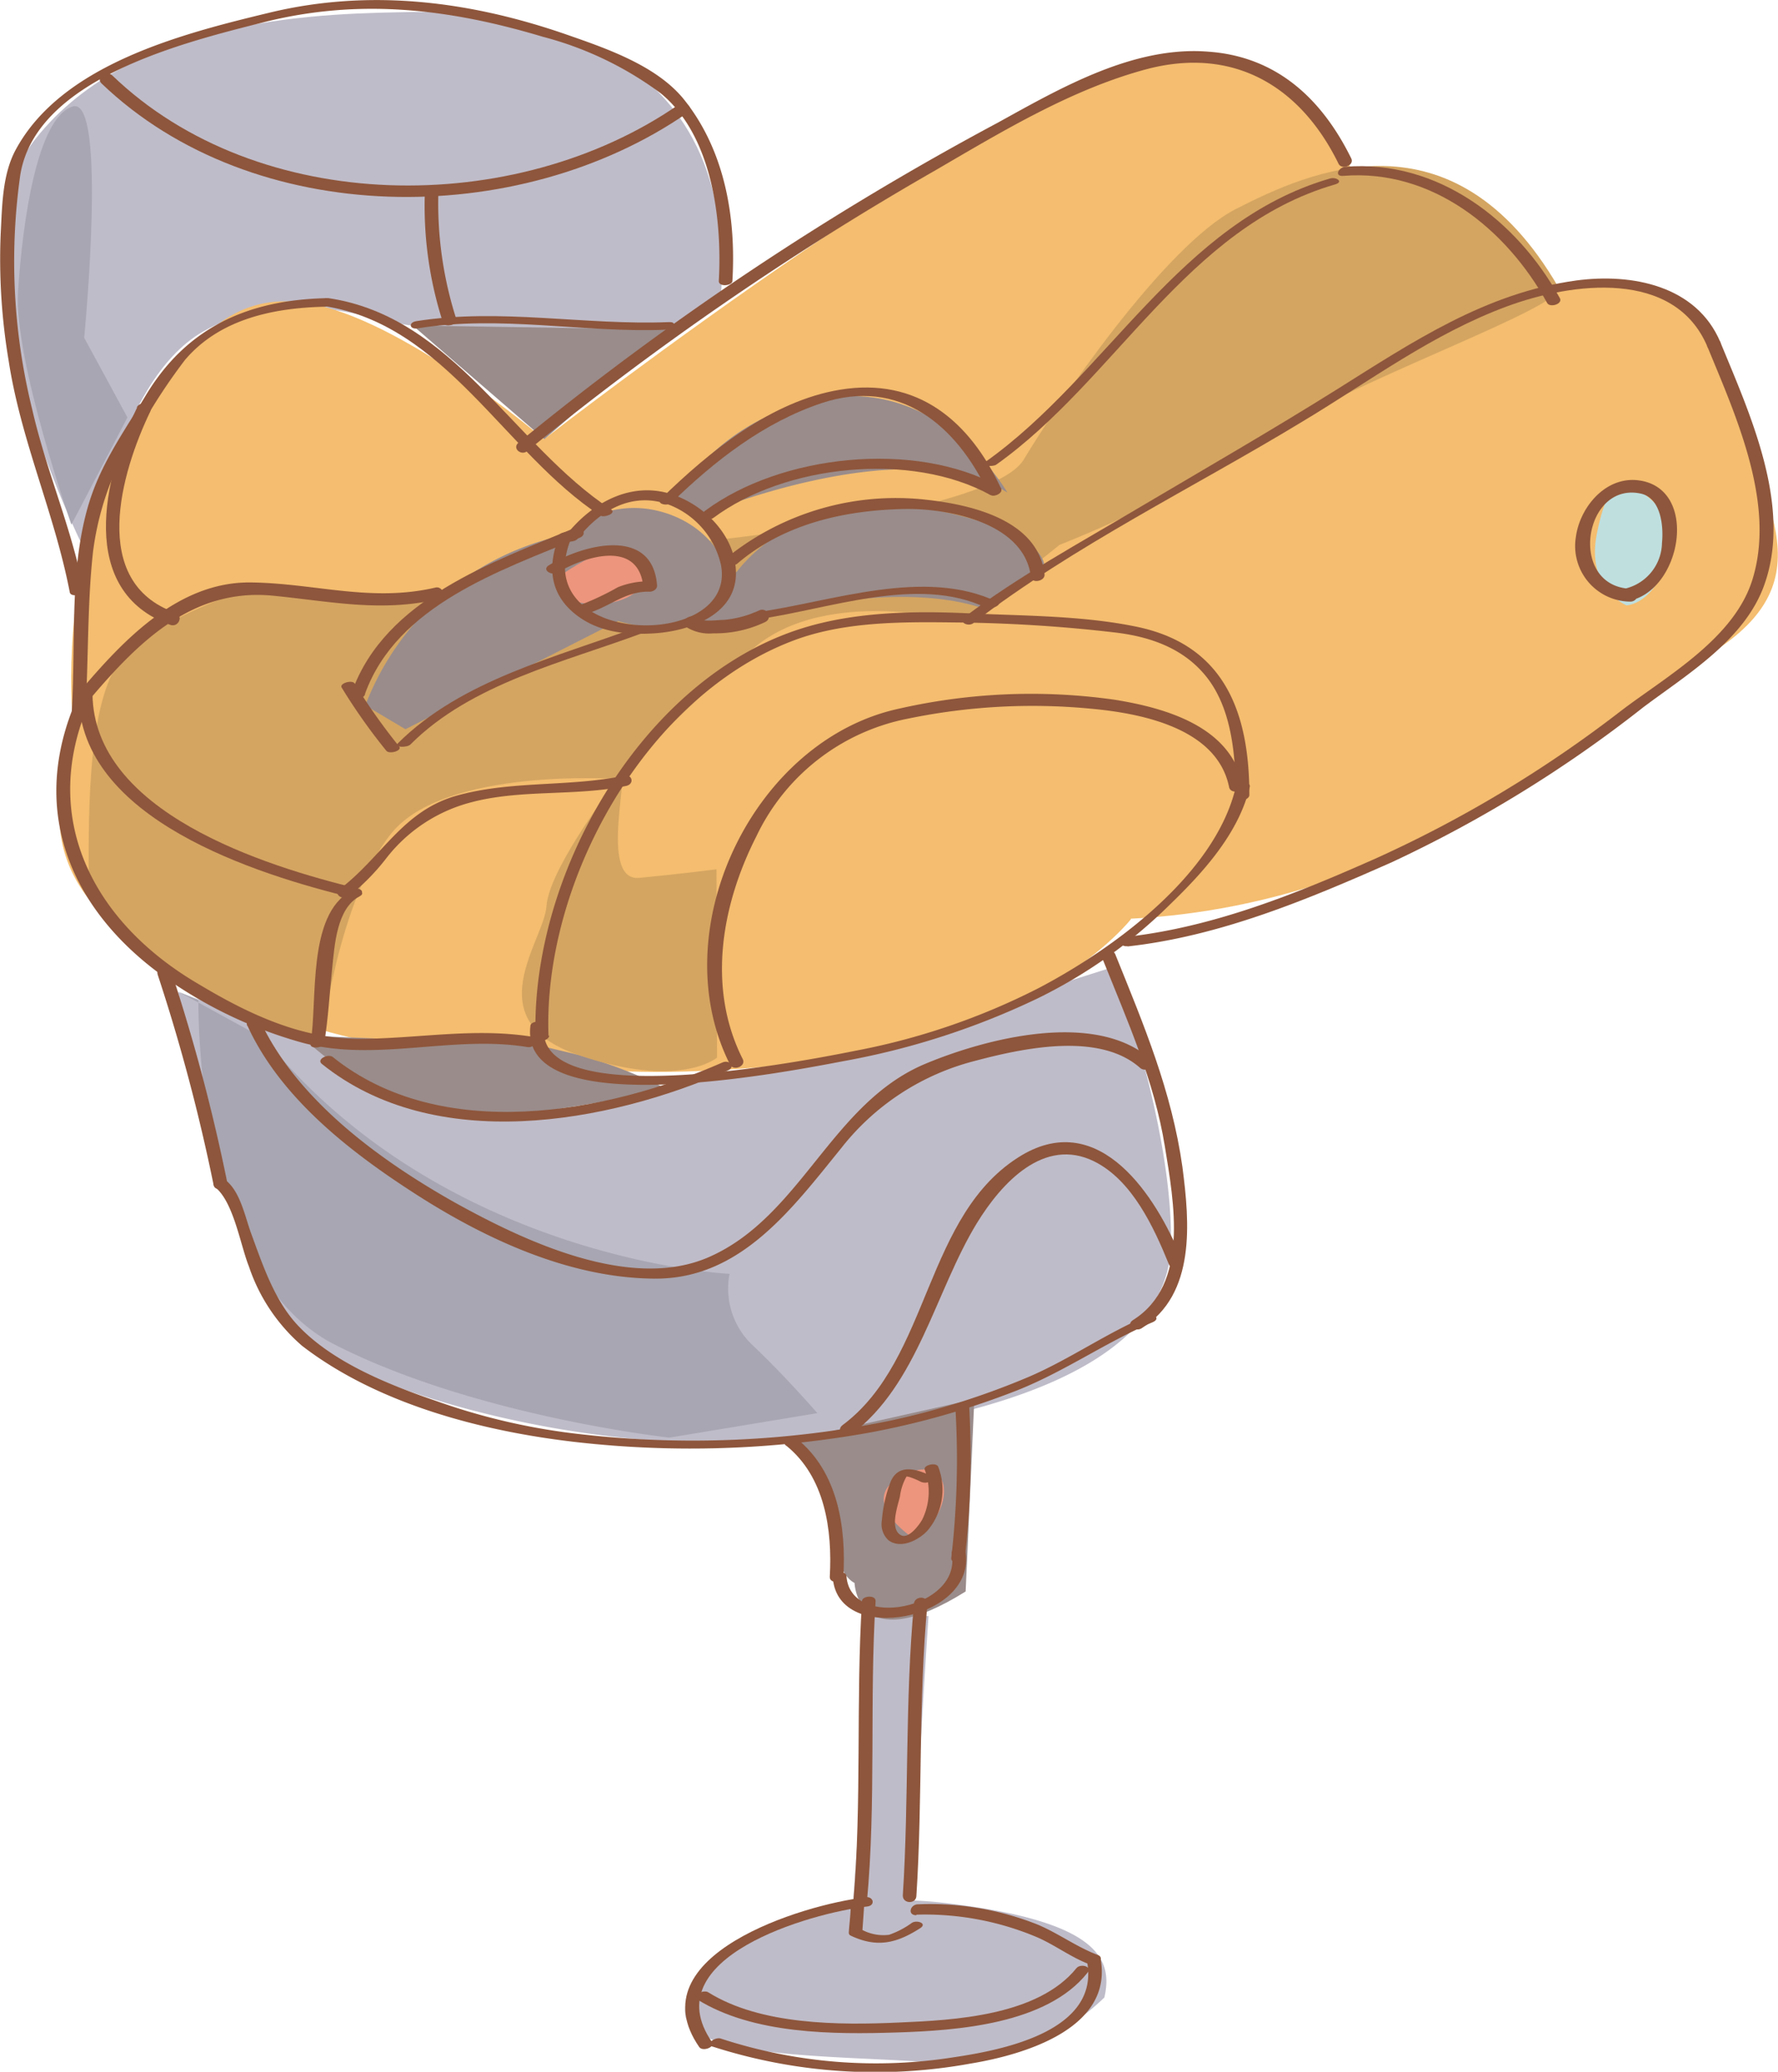 <svg xmlns="http://www.w3.org/2000/svg" viewBox="0 0 130.73 152.31"><defs><style>.cls-1{fill:#bfbcc9;}.cls-2{fill:#a8a6b2;}.cls-3{fill:#f4bd6f;}.cls-4{fill:#d4a561;}.cls-5{fill:#9a8c8b;}.cls-6{fill:#bfdfdf;}.cls-7{fill:#ed957d;}.cls-8{fill:#8e563c;}</style></defs><g id="レイヤー_2" data-name="レイヤー 2"><g id="レイヤー_1-2" data-name="レイヤー 1"><path class="cls-1" d="M13.09,72.93s5.1,22.39,9.47,25.77,20.41,8.6,35.88,7.12S86,100.06,86.1,91.36s-4.22-20.28-4.22-20.28-23.59,7.58-27.19,7.83A19.93,19.93,0,0,0,49,80.05s-15.21,5.09-25.39-3.31Z"/><path class="cls-1" d="M6.6,41.22s-11.29-21.79-4-31S24.27,1,30.43.88,54.43,2,53,21.93l-3.75,2.3s-16.39-.12-18.94-.3-9-3.19-15.4.46S6.6,41.22,6.6,41.22"/><path class="cls-1" d="M64.22,118.52,62.65,141s4.81,4.43,4.62-.19,1-22,1-22Z"/><path class="cls-2" d="M5.25,38.57S1,26.48,1.33,21.39s1.4-12.72,4-13.56.86,17,.86,17l3.18,5.86Z"/><path class="cls-2" d="M14.59,73.55s-.37,20,10,25.29,24.63,6.85,24.63,6.85l10.88-1.8s-2.37-2.73-4.77-5a5.72,5.72,0,0,1-1.69-5.24s-20.94-1-34.14-17.25l-6.42-3.52"/><path class="cls-3" d="M83.15,67.58s-6.76,8.75-24.31,10.6-20.94-1-20.94-1l-11.73-.82S15.06,74.09,8.31,68s-2.75-12-3-15.58S5.21,39.08,9.24,32.7s7-11.81,14-10.29S40,32.29,40,32.29s36.31-28.21,46.54-28,12.76,8.06,12.76,8.06,5.13-.15,8.56,2.14,5.14,7,5.14,7,11-3.33,13.45,5.55,8.18,14.92.1,20.5-22.33,18.94-43.41,20"/><path class="cls-4" d="M114.58,21.11c.81,1.39-15.87,7.09-21.8,11.28S77.9,40.06,77.9,40.06l-7.06,5.66s-10.05-2.76-15.51,2-9.89,9.55-9.89,9.55-12.74-.89-16.67,4-5.18,15.52-5.18,15.52-17-5.8-17.07-12.46c0-4.72-.09-13.33,2.67-16.21s9.57-5,9.57-5,13.7,2,18.47-.25,14.56-3.08,14.56-3.08,21.15-2.1,23.48-6S85.59,18.05,90.9,15.35s15.9-7.6,23.68,5.76"/><path class="cls-5" d="M51.93,37.73s14.78-6.14,22.14-1.52c0,0-4.56-8-12.83-7A16,16,0,0,0,49.42,37Z"/><path class="cls-5" d="M54.2,42s4.54-6.34,13.65-4.68,8.92,4.21,8.92,4.21L72.44,44.8s-4-1.81-12.27-.34-10.88,1.8-10.88,1.8Z"/><path class="cls-5" d="M51.36,45.89a12.4,12.4,0,0,1-9.11-1.66c-4.41-2.87.54-7.65,5.6-6.78s7.77,6.18,3.51,8.44"/><path class="cls-5" d="M45.75,45.5,29.81,53.61l-2.95-1.75A20.18,20.18,0,0,1,42.61,39.13Z"/><path class="cls-5" d="M58.44,105.82s3.32,3.82,3.11,6.88,1.28,3.67,1.28,3.67S63,122,71,117l.64-14.14Z"/><polygon class="cls-5" points="49.29 24.23 40.02 32.29 30.35 23.93 49.29 24.23"/><path class="cls-5" d="M22.09,76.12s6.71,6.62,13.41,6.06A106.57,106.57,0,0,0,49,80.05a34.54,34.54,0,0,0-6.48-2.5l-3-.72Z"/><path class="cls-6" d="M119.6,44.51s-3-1.23-2.19-5.27,1.85-4.48,4.26-2.27.52,7.21-2.07,7.54"/><path class="cls-7" d="M42.25,44.23l-1.42-1.64s4.88-3.76,6.26-1.61-1.3,4-4.84,3.25"/><path class="cls-1" d="M81.19,146.86a17,17,0,0,1-12.63,4.76c-7.65-.54-18.43-.27-18.18-3.84s7.82-9.19,19-7.89,12.53,4,11.81,7"/><path class="cls-7" d="M67.16,113.09s-4.41-2.87-.7-4.66,3.9,2.84.7,4.66"/><path class="cls-4" d="M52.72,77.75s-2.73,2.37-10.23-.2S40,69.18,40.18,66.63s4.14-7.91,5.26-9.37S43.89,64.84,47,64.54s5.68-.63,5.68-.63Z"/><path class="cls-8" d="M40.33,76.16c-.42-11.3,7.08-24.83,17.83-29,3.72-1.46,8-1.45,12-1.4A109.14,109.14,0,0,1,82,46.5c2.69.32,5.2,1.23,6.86,3.46,1.77,2.4,2,5.82,2,8.67,0,.38,1,.23,1-.19,0-6.11-1.86-11-8.22-12.35-4-.84-8.32-.81-12.39-1s-8.4-.11-12.27,1.1c-11.79,3.69-20,18.15-19.6,30.13,0,.38,1,.22,1-.2"/><path class="cls-8" d="M38.78,33.15A221.41,221.41,0,0,1,68.83,12.49c4.93-2.87,10.08-6,15.65-7.45,6.29-1.58,11.16,1.32,13.94,7,.24.48,1.19.12.93-.4-2.16-4.38-5.48-7.48-10.49-7.84C83.37,3.35,78,6.46,73.4,9A217.28,217.28,0,0,0,38.13,32.54c-.51.42.21,1,.65.61"/><path class="cls-8" d="M90.86,57.88c-1.54,6.45-9,11.88-14.51,14.77a50.08,50.08,0,0,1-13.46,4.6C59.74,77.88,39.21,82,40,75.42c0-.47-1-.36-1,0-.88,7.42,19.74,3.2,23.14,2.57A56,56,0,0,0,76.29,73.4,36.77,36.77,0,0,0,86,66.52c2.47-2.39,5.07-5.24,5.89-8.67.1-.44-.91-.36-1,0"/><path class="cls-8" d="M11.58,71.61a136.06,136.06,0,0,1,4.13,15.53c.12.5,1.12.3,1-.2a136.57,136.57,0,0,0-4.12-15.53c-.18-.48-1.17-.27-1,.2"/><path class="cls-8" d="M15.81,87.27c1.37,1.09,1.86,4.26,2.49,5.83a13.28,13.28,0,0,0,3.91,5.84c5.58,4.3,13.3,6.3,20.17,7.08a74.5,74.5,0,0,0,21.5-.69,59.13,59.13,0,0,0,10.61-3c3.6-1.37,6.74-3.62,10.25-5.12.63-.27.1-.68-.37-.48-3,1.27-5.69,3.18-8.7,4.48a56.52,56.52,0,0,1-10.25,3.24,72.52,72.52,0,0,1-22.63,1A46.84,46.84,0,0,1,32.09,103c-3.45-1.17-7.64-2.84-10.19-5.56-1.72-1.83-2.58-4.44-3.43-6.75-.44-1.19-.79-3.06-1.85-3.9-.28-.22-1.21.13-.81.45"/><path class="cls-8" d="M81.09,70.55c1.82,4.55,3.77,8.87,4.56,13.74.66,4.08,1.82,10.15-2.35,12.76-.56.36.18.9.64.6,4-2.5,3.53-7.78,3-11.85C86.15,80.2,84.1,75.35,82,70.15c-.19-.49-1.14-.13-.93.4"/><path class="cls-8" d="M57.81,106.28c2.85,2.3,3.4,6.2,3.2,9.66,0,.52,1,.43,1,0,.21-3.67-.4-7.72-3.41-10.16-.34-.27-1.24.15-.8.51"/><path class="cls-8" d="M61.24,116.05c.43,5,10.64,3,9.74-2-.1-.53-1.1-.33-1,.2.71,4-7.4,5.63-7.74,1.66,0-.53-1.05-.35-1,.19"/><path class="cls-8" d="M70.25,103.56a63,63,0,0,1-.31,11c0,.48,1,.38,1,0a64.81,64.81,0,0,0,.32-11.14c0-.42-1.05-.25-1,.19"/><path class="cls-8" d="M63.38,117.7c-.46,7.37,0,14.76-.64,22.12,0,.48,1,.37,1,0,.69-7.35.18-14.75.64-22.12,0-.48-1-.37-1,0"/><path class="cls-8" d="M67.2,117.93c-.67,7.13-.36,14.29-.82,21.43,0,.62,1,.64,1,0,.46-7.14.14-14.3.81-21.43.06-.62-.95-.64-1,0"/><path class="cls-8" d="M63.62,139.49c-4.58.52-16.85,4.28-12.21,11,.25.37,1.22,0,.93-.38-4.26-6.18,7.24-9.47,11.42-9.95.63-.07.48-.76-.14-.69"/><path class="cls-8" d="M67.38,140.76a21.14,21.14,0,0,1,8.85,1.65c1.33.57,2.53,1.5,3.88,2,.47.17,1.2-.46.6-.69-1.52-.57-2.88-1.58-4.39-2.22A21.3,21.3,0,0,0,67.5,140c-.59,0-.8.81-.12.8"/><path class="cls-8" d="M51.28,147c4.12,2.56,10,2.57,14.67,2.42,4.44-.14,11-.61,14-4.38.4-.49-.52-.7-.8-.35-2.84,3.51-9,3.83-13.07,4-4.38.2-10.15.19-14-2.22-.36-.23-1.26.22-.79.52"/><path class="cls-8" d="M6.13,43.29c-.88-4.51-2.75-8.74-3.77-13.23a45.26,45.26,0,0,1-.87-17.19C2.64,5.73,13.66,3.09,19.41,1.63,26.4-.13,33,.63,39.9,2.7a25.19,25.19,0,0,1,8.67,4.15c3.79,3.09,4.54,9.29,4.28,13.81,0,.47,1,.34,1,0,.28-4.67-.55-9.6-3.57-13.36-2-2.47-5.67-3.73-8.54-4.73C34.58.07,27.19-.85,19.82.93,13.43,2.47,4.56,4.71,1.16,11c-1,1.84-1,4.16-1.11,6.19a45,45,0,0,0,.59,9.35c.9,5.87,3.37,11.19,4.49,17,.07.4,1.08.21,1-.19"/><path class="cls-8" d="M52.4,150.46a39.05,39.05,0,0,0,19,1.24c3.87-.64,10.48-2.57,9.52-7.72-.08-.44-1.08-.24-1,.19,1,5.12-6.11,6.53-9.77,7.07A36.66,36.66,0,0,1,53,149.87c-.38-.14-1.19.38-.62.59"/><path class="cls-8" d="M23.67,78.22c8.29,6.67,21,4.38,29.84.48.62-.27.12-.82-.39-.59-8.51,3.74-20.67,6-28.65-.4-.33-.27-1.24.16-.8.51"/><path class="cls-8" d="M71.57,45.8C79,40.1,87.74,35.86,95.75,31c5-3,9.6-6.47,15.09-8.49,4.73-1.74,12.3-2.76,14.71,3,.17.39,1.13.1.94-.36C124.74,21,120,20.07,115.9,20.62c-6.65.91-12,4.49-17.59,8-4.79,3-9.72,5.84-14.59,8.72-4.28,2.55-8.8,5-12.77,8-.53.41.24.76.62.47"/><path class="cls-8" d="M18.19,75.4c2.45,5.35,7.61,9.33,12.44,12.43C35.79,91.14,42,94,48.23,94s10-5.13,13.62-9.59A18.2,18.2,0,0,1,71.66,78c3.5-.93,9.15-2.17,12.17.51.45.39,1.26-.21.78-.64-4.09-3.61-12.12-1.53-16.58.34-6.9,2.89-9.12,11.22-15.89,14.2-5.81,2.56-13.69-1.23-18.69-4C27.94,85.31,21.81,80.86,19.11,75a.51.51,0,0,0-.92.44"/><path class="cls-8" d="M6.71,51.28c3.5-4.12,7.44-8,13.21-7.5,4.24.4,8,1.26,12.25.28A.44.44,0,1,0,32,43.2c-4.74,1.1-8.88-.33-13.57-.38-5.33-.06-9.37,4.25-12.55,8-.42.49.47.89.83.46"/><path class="cls-8" d="M73.25,34.16c8.78-6.24,14-17.45,24.91-20.6.66-.19.09-.57-.36-.44C86.73,16.33,81.4,27.6,72.48,33.94c-.47.33.51.4.77.22"/><path class="cls-8" d="M26.84,51c2.36-6.51,9.93-9.05,15.79-11.47.62-.26.13-.93-.41-.7-6,2.5-13.88,5.2-16.33,12-.2.57.78.69.95.22"/><path class="cls-8" d="M30.17,54.74c4.5-4.52,11.35-6.06,17.15-8.23.65-.24.1-.62-.36-.45-6,2.26-13,3.89-17.71,8.59-.31.31.69.32.92.09"/><path class="cls-8" d="M25.13,50.56a42.71,42.71,0,0,0,3.28,4.64c.22.26,1.18,0,.94-.32a44.13,44.13,0,0,1-3.28-4.64c-.19-.28-1.16,0-.94.32"/><path class="cls-8" d="M41.13,39.4c-.85,2.06-.77,4.08,1,5.61s4.06,1.69,6.13,1.54c2.56-.2,5.92-1.41,5.85-4.5-.05-2.55-2.12-4.73-4.4-5.6-3.17-1.22-6.23.48-8.17,3-.32.42.68.48.93.16,1.67-2.14,4.09-3.51,6.78-2.48A6.22,6.22,0,0,1,53,41.49c1.3,6.38-14.31,6.14-11-1.93.21-.51-.77-.55-.94-.16"/><path class="cls-8" d="M49.4,36.94c3.17-3.08,6.76-5.88,11-7.3,5.74-1.92,9.93,1.63,12.27,6.61.16.35,1.14.08.93-.35-2.33-5-6.17-8.18-11.83-7.25-5.06.83-9.59,4.53-13.15,8-.44.43.51.58.79.3"/><path class="cls-8" d="M52.46,38.07c5.27-3.93,14.55-4.88,20.36-1.68.41.22,1.17-.33.61-.64-6.16-3.39-16-2.35-21.6,1.81-.53.4.22.81.63.51"/><path class="cls-8" d="M54.23,41.42c3.42-2.91,7.85-3.91,12.25-4,3.23-.06,8.85,1,9.32,5,.06.5,1.06.31,1-.2-.47-4-5.4-5.12-8.69-5.48A19.83,19.83,0,0,0,53.6,40.87c-.5.43.23.9.63.55"/><path class="cls-8" d="M55.68,45.53c5.22-.72,11.81-3.27,16.85-.84.3.15,1.22-.23.82-.43-5.38-2.59-12.23,0-17.77.76-.61.08-.5.6.1.51"/><path class="cls-8" d="M50.4,46.06a3.21,3.21,0,0,0,2.06.5,8.49,8.49,0,0,0,3.8-.83c.59-.28.13-1.13-.45-.85a7.85,7.85,0,0,1-2.56.69c-.46,0-1.68.19-2.07-.15s-1.26.22-.78.64"/><path class="cls-8" d="M24,21.92c-5.79.13-10.3,2.16-13.3,7.18-1.67,2.78-3.43,5.18-4.3,8.38-1.3,4.74-.82,9.91-1.12,14.76,0,.44,1,.3,1,0,.24-3.89.13-7.8.56-11.68a21.47,21.47,0,0,1,4-10,42.21,42.21,0,0,1,2.77-4.11c2.56-3,6.48-3.81,10.23-3.9.5,0,.85-.59.17-.57"/><path class="cls-8" d="M30.71,24.14c6.1-1,12.19.35,18.31.1.49,0,.85-.59.17-.56-6.23.25-12.37-1.05-18.58-.07-.61.1-.5.63.1.53"/><path class="cls-8" d="M82.9,69.58c6.78-.75,13.2-3.43,19.41-6.18A94.31,94.31,0,0,0,120.82,52c3.26-2.45,7.54-5,8.94-9.11,2-5.77-1.12-12.5-3.27-17.74-.17-.4-1.13-.11-.94.36,2.08,5.06,5,11.45,3.33,17-1.29,4.37-6.24,7.14-9.63,9.7a90.33,90.33,0,0,1-18.07,10.89c-5.87,2.61-12,5.08-18.41,5.78-.63.07-.48.75.13.68"/><path class="cls-8" d="M98.76,12.93c6.51-.53,12,3.89,15,9.35.2.36,1.17.07.93-.36-3.15-5.73-9-10.21-15.77-9.66-.53.05-.83.73-.15.67"/><path class="cls-8" d="M41,42.09c2.08-1.23,6-2.44,6.31,1.13l.57-.48a6,6,0,0,0-2.45.43,19.65,19.65,0,0,1-2.62,1.25c-.61.14-.48.87.15.73,1.73-.4,2.91-1.7,4.79-1.65.27,0,.59-.18.56-.48-.34-4.33-5.44-3-7.94-1.47-.58.34.19.8.63.54"/><path class="cls-8" d="M25.83,65.49c-3.29,1.76-2.46,8.15-3,11.24-.07.43.93.31,1,0,.31-1.85.4-3.73.6-5.6.17-1.63.33-4.35,2-5.23.59-.32-.25-.56-.6-.37"/><path class="cls-8" d="M5.79,51.15C5.87,60.21,18.84,64.28,25.93,66c.47.11,1.05-.51.4-.67C19.42,63.66,6.87,59.71,6.8,51c0-.43-1-.27-1,.2"/><path class="cls-8" d="M120,43.29c-4.76-.08-3.59-7.93.65-7,1.49.33,1.67,2.42,1.55,3.62a3.52,3.52,0,0,1-2.74,3.37.46.46,0,1,0,.18.91c4-.6,5.37-8.33.81-8.88-2.42-.29-4.29,2-4.58,4.16a4.09,4.09,0,0,0,4,4.76c.63,0,.76-.92.1-.93"/><path class="cls-8" d="M91.36,57.67c-.87-4.27-5.68-5.63-9.42-6.23a43.75,43.75,0,0,0-15.8.65C55.4,54.38,48.68,68.37,53.68,78.27c.25.49,1.2.12.93-.41-2.64-5.23-1.56-11.34,1-16.37a15.66,15.66,0,0,1,11.16-8.66,45.19,45.19,0,0,1,13.33-.74c3.73.33,9.38,1.4,10.27,5.77.11.56,1.12.36,1-.19"/><path class="cls-8" d="M25.65,65.89a16.3,16.3,0,0,0,2.68-2.7A11.57,11.57,0,0,1,34.58,59c3.7-1,7.69-.44,11.45-1.22.63-.13.48-.88-.14-.75-4.06.84-8.24.34-12.26,1.45S28.15,62.93,25,65.35c-.53.4.21.86.63.54"/><path class="cls-8" d="M39.2,76.23c-4.31-.71-8.5.14-12.81.14s-8.21-1.88-11.75-4C7.27,68.08,3,60.75,6.28,52.33c.22-.56-.76-.66-.94-.21C2.25,60,5.38,67,12,71.77a32.5,32.5,0,0,0,10.1,4.85c5.44,1.53,11.17-.56,16.69.36.52.08,1-.64.39-.75"/><path class="cls-8" d="M23.75,22.49c9,1.32,13.35,10.81,20.38,15.41.29.19,1.22-.17.81-.44-7.18-4.71-11.58-14.18-20.78-15.54-.4-.06-1.07.47-.41.57"/><path class="cls-8" d="M10.09,29.94c-2.48,5.09-4.46,13.55,2.44,16,.59.21,1-.68.35-.9-6.33-2.23-4-10.28-1.83-14.79.28-.58-.7-.84-1-.3"/><path class="cls-8" d="M62.55,140.07c0,.66-.1,1.33-.14,2,0,.14.06.2.18.25,1.91.89,3.34.54,5.06-.56.57-.36-.24-.63-.6-.4a6.42,6.42,0,0,1-1.68.88,3.34,3.34,0,0,1-2.15-.46l.18.25c.05-.66.1-1.33.14-2,0-.46-1-.34-1,0"/><path class="cls-8" d="M62.61,105.44c4.87-3.65,6.17-10.55,9.23-15.54,1.8-2.93,4.92-6.34,8.61-4.52,2.8,1.39,4.39,4.85,5.5,7.58.22.55,1.15.15.92-.42-1.87-4.63-6-11-11.73-7.62-7.21,4.31-6.68,15-13.19,19.85-.53.4.18,1,.66.67"/><path class="cls-8" d="M68.45,108.5c-1.1-.53-2.46-.92-3,.52a10.34,10.34,0,0,0-.61,2.75,1.62,1.62,0,0,0,.48,1.46c.9.68,2.23,0,2.88-.71a4.65,4.65,0,0,0,.79-4.67c-.12-.38-1.11-.15-1,.19a4.64,4.64,0,0,1-.19,3.69c-.23.4-1,1.44-1.56,1.13-.86-.46-.21-2.2-.07-2.85a4.07,4.07,0,0,1,.47-1.44c.06-.08.16-.08,0,0a.53.53,0,0,1,.18,0,5.24,5.24,0,0,1,.85.35.79.79,0,0,0,.7,0c.13-.07.33-.3.11-.4"/><path class="cls-8" d="M7.46,6.13C18.64,16.85,38.13,16.89,50.54,8.3c.55-.38-.18-.93-.64-.61C37.9,16,19,15.89,8.25,5.54c-.38-.36-1.23.16-.79.59"/><path class="cls-8" d="M31.23,14.42a27.85,27.85,0,0,0,1.35,9.32c.1.35,1.1.13,1-.19a27.85,27.85,0,0,1-1.35-9.32c0-.31-1-.19-1,.19"/></g></g></svg>
